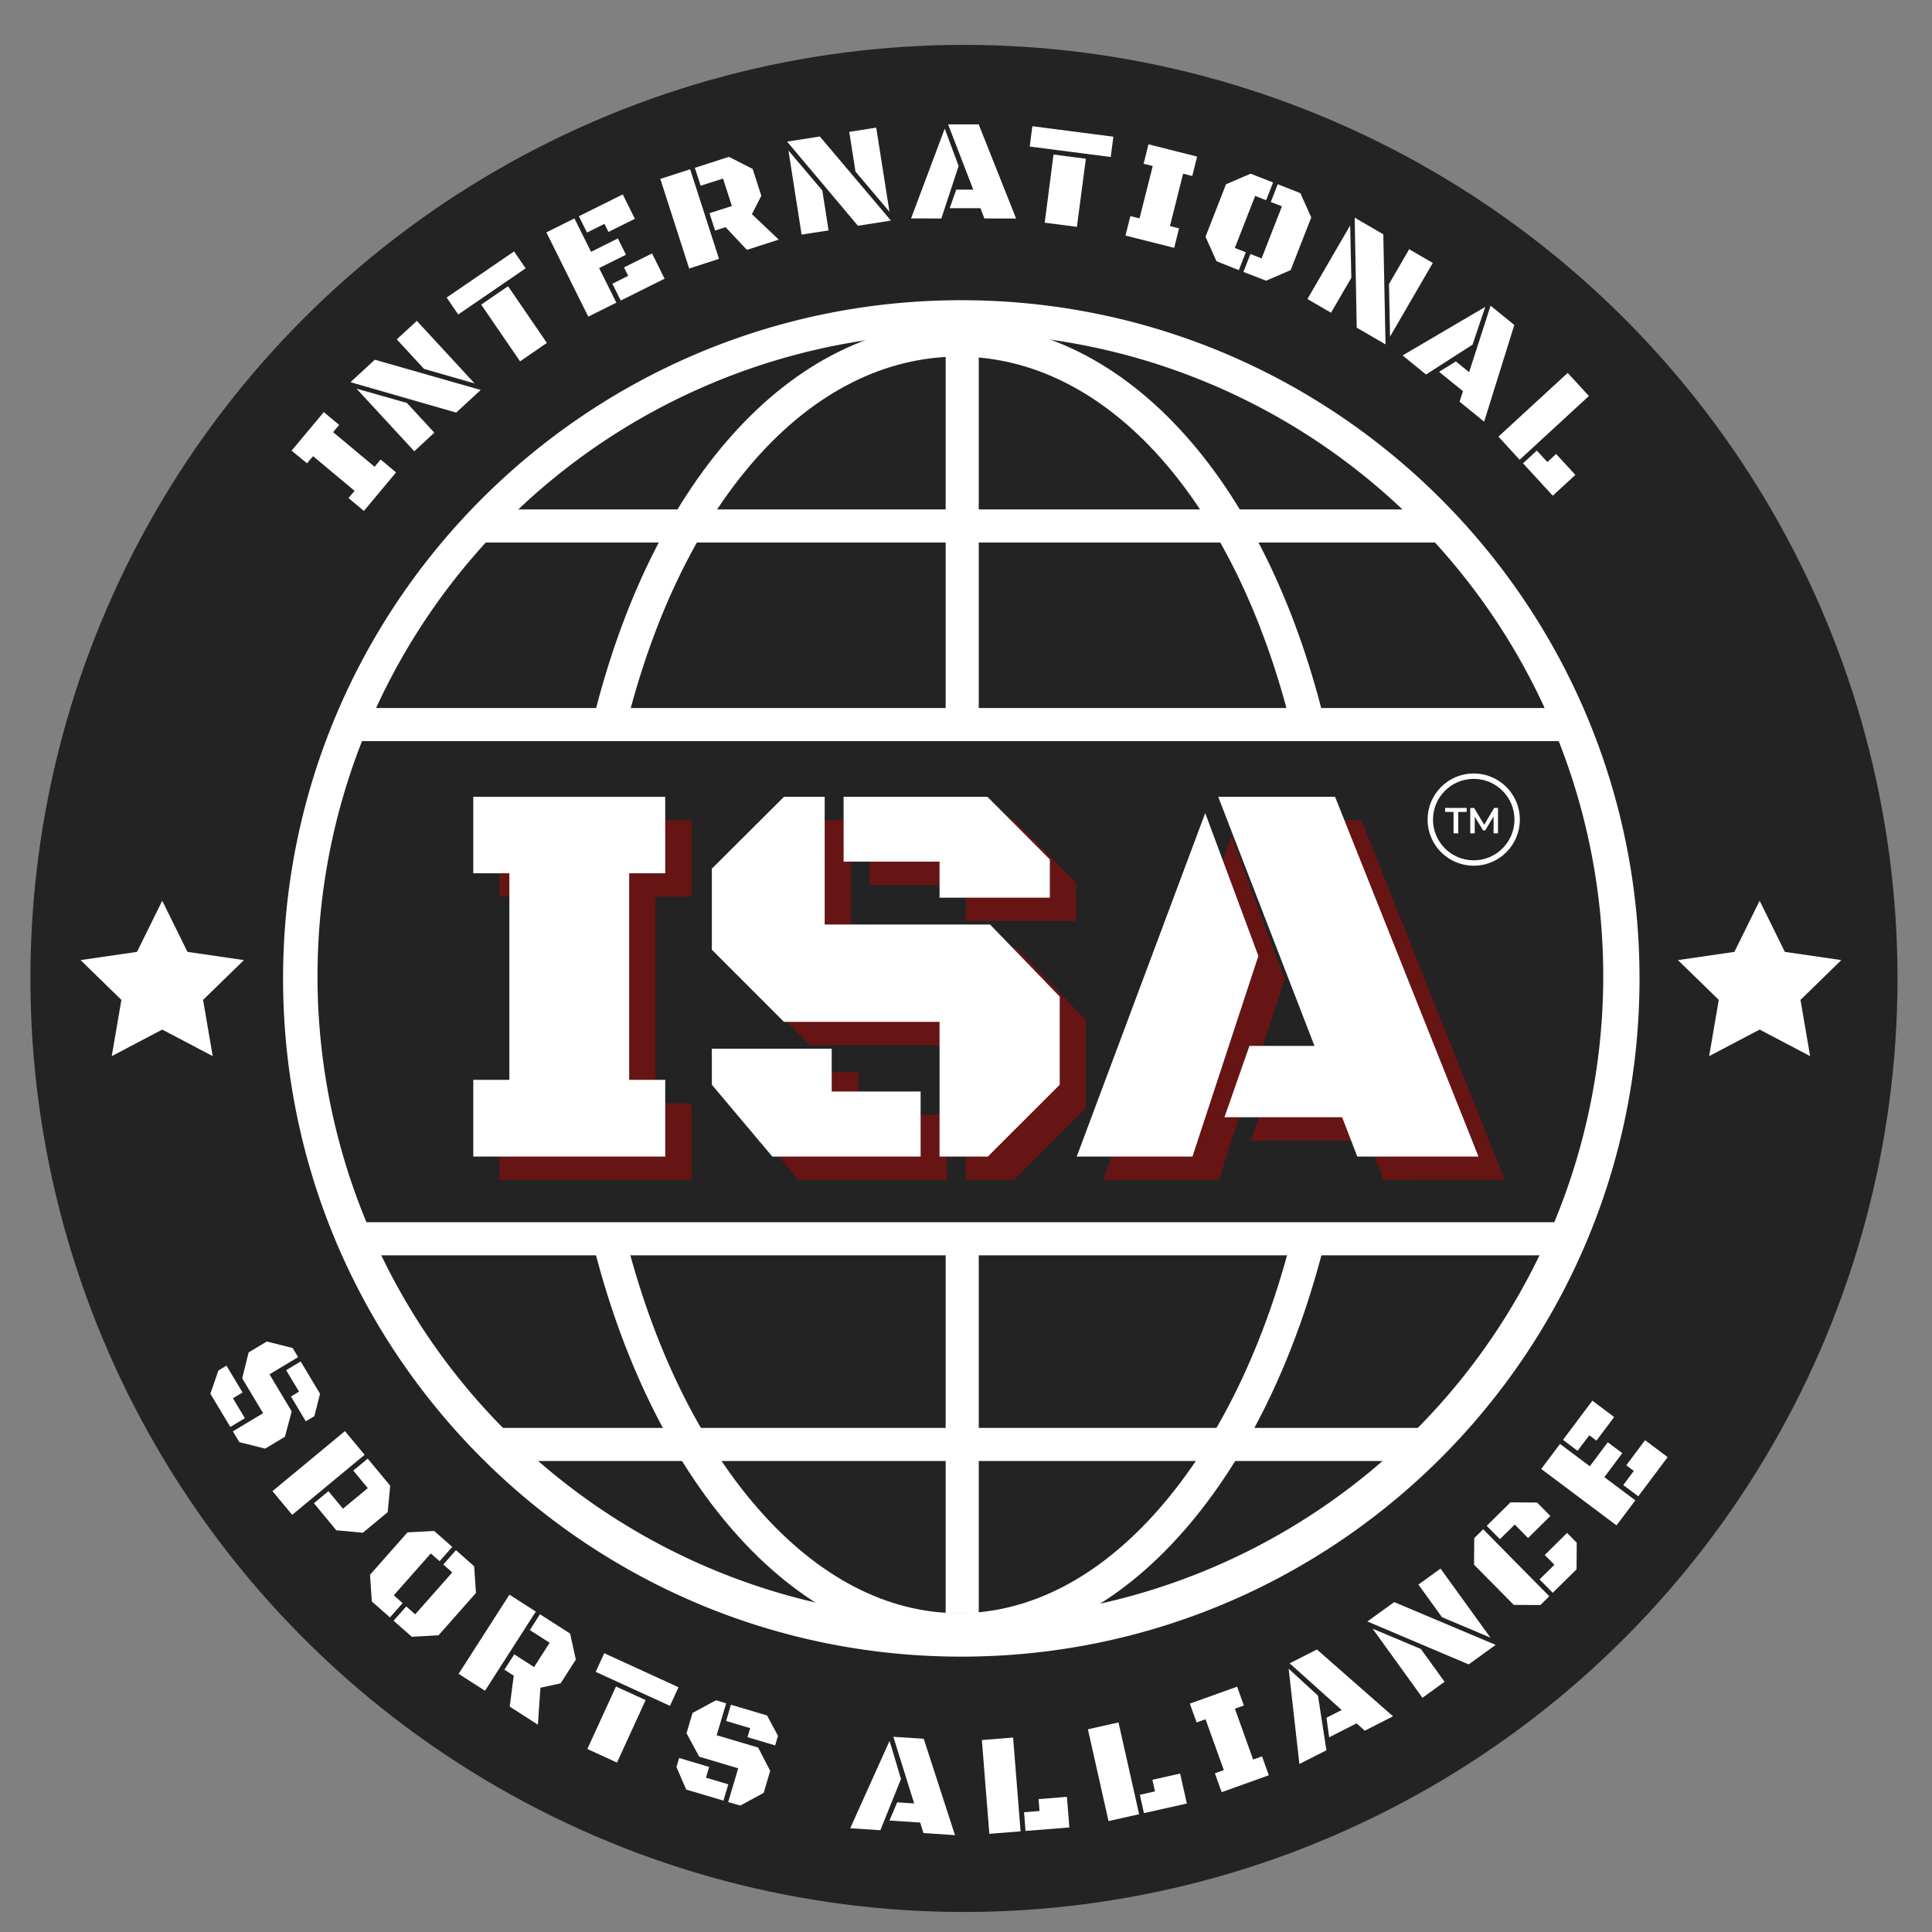 <svg id="Layer_1" data-name="Layer 1" xmlns="http://www.w3.org/2000/svg" viewBox="0 0 1080 1080"><rect x="0" y="0" width="1080" height="1080" fill="#808080" stroke="none"/><circle cx="538.86" cy="546.95" r="521.86" style="fill:#232323;isolation:isolate"/><g style="isolation:isolate"><path d="M537.37,186.32A359.37,359.37,0,1,1,397,214.65a358.38,358.38,0,0,1,140.37-28.33m0-18.5C328,167.82,158.24,337.56,158.24,547S328,926.07,537.37,926.07,916.5,756.33,916.5,547,746.76,167.82,537.37,167.82Z" style="fill:#fff"/></g><g style="isolation:isolate"><path d="M535.89,920.29c-45.47,0-89.07-22.38-126.08-64.72C374.48,815.14,347.22,759,331,693.26l18-4.44c15.55,62.91,41.42,116.36,74.81,154.57s72.17,58.4,112.15,58.4S614.61,881.6,648,843.39s59.28-91.66,74.85-154.57l18,4.44C724.54,759,697.26,815.15,661.93,855.57,624.93,897.91,581.34,920.29,535.89,920.29Z" style="fill:#fff"/></g><g style="isolation:isolate"><path d="M723.51,413.21c-15.09-64.83-40.91-119.16-74.66-157.13-33-37.11-72.06-56.73-113-56.73s-80,19.62-113,56.73c-33.76,38-59.56,92.3-74.63,157.13L330,409c15.77-67.88,43-125.06,78.88-165.36,36.67-41.24,80.6-63,127-63s90.34,21.8,127,63C698.72,283.9,726,341.08,741.81,409Z" style="fill:#fff"/></g><rect x="198.22" y="395.79" width="674.66" height="18.5" style="fill:#fff"/><rect x="202.85" y="683.23" width="670.04" height="18.5" style="fill:#fff"/><rect x="278.18" y="798.21" width="521.36" height="18.5" style="fill:#fff"/><rect x="270.25" y="284.78" width="533.92" height="18.5" style="fill:#fff"/><rect x="528.63" y="196.91" width="18.5" height="212.91" style="fill:#fff"/><rect x="528.63" y="686.71" width="18.5" height="215.23" style="fill:#fff"/><g style="isolation:isolate"><path d="M279.27,659.57V616.68h20.15V501.21H279.27V458.48H386.56v42.73H366.4V616.68h20.16v42.89Z" style="fill:#661514"/><path d="M539.91,659.57V584.26h-87L412.62,544V498.64l40.31-40.16h22.73v71.37H568.1L607,570.16v49.25l-40.15,40.16Zm-93.5,0-33.79-40.16V599.26h67V623.2h49.7v36.37Zm93.5-144.72V494.7H486.27V458.48h80.46l34.86,35v21.37Z" style="fill:#661514"/><path d="M616.59,659.57l71.83-192,29.7,79.86L681.3,659.57Zm156.84,0-8.48-22H699.18l13.94-39.86h36.37l-53.8-139.26H761l80.16,201.09Z" style="fill:#661514"/></g><path d="M264.57,646.52V603.64h20.16V488.17H264.57V445.43H371.86v42.74H351.71V603.64h20.15v42.88Z" style="fill:#fff"/><path d="M525.22,646.52V571.21h-87L397.93,530.9V485.59l40.31-40.16H461v71.38h92.44l38.94,40.31v49.25l-40.16,40.15Zm-93.5,0-33.79-40.15V586.21h67v23.95h49.7v36.36Zm93.5-144.71V481.65H471.58V445.43H552l34.86,35v21.37Z" style="fill:#fff"/><path d="M601.9,646.52l71.83-192,29.7,79.86L666.6,646.52Zm156.84,0-8.49-22H684.49l13.94-39.85H734.8L681,445.43h65.31l80.17,201.09Z" style="fill:#fff"/><circle cx="823.82" cy="458.16" r="24.28" style="fill:none;stroke:#fff;stroke-miterlimit:10;stroke-width:3.022px;isolation:isolate"/><path d="M812.54,465.87v-12h-4.71v-2.23h12.06v2.23h-4.71v12Z" style="fill:#fff"/><path d="M821.88,465.87v-14.2h2.17L830.26,462h-1.14l6.11-10.37h2.17l0,14.2h-2.49l0-10.29h.52l-5.19,8.67h-1.18l-5.27-8.67h.6v10.29Z" style="fill:#fff"/><polygon points="90.69 503.52 104.8 532.11 136.35 536.7 113.52 558.95 118.91 590.38 90.69 575.54 62.47 590.38 67.86 558.95 45.03 536.7 76.58 532.11 90.69 503.52" style="fill:#fff"/><polygon points="983.64 503.52 997.75 532.11 1029.31 536.7 1006.48 558.95 1011.87 590.38 983.64 575.54 955.42 590.38 960.81 558.95 937.98 536.7 969.53 532.11 983.64 503.52" style="fill:#fff"/><path d="M203.43,285.62l-8.61-7.19,3.37-4.05L175,255l-3.38,4L163,251.92l18-21.55,8.59,7.16-3.38,4.05,23.2,19.35,3.37-4.05,8.62,7.19Z" style="fill:#fff"/><path d="M255,230.64l-59.09-17,13.6-12.55L268.73,218Zm-23.41,21.62-32.3-35,28.18,8,15.33,16.6Zm33.71-37.93-28.26-8.11-15.24-16.51,11.21-10.35Z" style="fill:#fff"/><path d="M256.15,175.79l-6.47-9.45,37.68-25.8,6.47,9.45ZM290.72,202,269,170.29l15-10.3,21.7,31.7Z" style="fill:#fff"/><path d="M328.85,177l-23.42-47.1,15.68-7.8,9.29,18.67,15-7.47,4.52,9.08-15,7.47,9.62,19.34Zm11.29-47.36-2.25-4.51L328.13,130l-4.53-9.12,24.52-12.2,6.78,13.63ZM347,168l-4.67-9.41,8.83-4.39-2.34-4.72,15.68-7.81,7,14.13Z" style="fill:#fff"/><path d="M385.26,150.11,369.12,100l16.67-5.37,16.14,50.06Zm14.47-21.25-3.12-9.69,12.52-4-4.95-15.35-12.52,4-3.23-10,19.05-6.15,13.26,6.77,4.84,15-5.26,10.28,15,14.22-17.81,5.74L405.62,127Z" style="fill:#fff"/><path d="M479.59,126.2,440,79.16l18.29-2.86,39.74,47Zm-31.49,4.93-7.36-47,18.94,22.35,3.5,22.33Zm49.12-12.75-19-22.47-3.48-22.2,15.07-2.36Z" style="fill:#fff"/><path d="M509.29,122.12l18.82-50.21,7.76,20.89-9.65,29.33Zm41,0-2.22-5.75H530.9L534.55,106h9.51L530,69.53H547.1L568,122.15Z" style="fill:#fff"/><path d="M575.62,81.92l1.47-11.36,45.29,5.85-1.47,11.36ZM584,124.48l4.92-38.09L607,88.73,602,126.82Z" style="fill:#fff"/><path d="M629.14,131.68l2.75-10.88,5.11,1.29,7.39-29.28-5.11-1.29L642,80.68l27.21,6.86-2.73,10.84-5.11-1.29L654,126.38l5.11,1.29-2.75,10.87Z" style="fill:#fff"/><path d="M680,146l-6.11-13.66L685.35,103l13.75-5.9L711.65,102l-3.88,9.93-6.13-2.4-11.37,29.09,6.13,2.4-3.9,10ZM695.09,152,699,142l6.24,2.44,11.37-29.09-6.23-2.44,3.88-9.93,12.66,5L733,121.57,721.47,151l-13.72,5.92Z" style="fill:#fff"/><path d="M730.86,167.17,754.76,126l.64,29.29-11.35,19.54Zm27.56,16-1.15-61.49,16,9.3,1.25,61.54Zm18.62,5-.58-29.4,11.28-19.44,13.2,7.67Z" style="fill:#fff"/><path d="M784.05,198.7l46.23-27.16-7.12,21.11-26,16.71Zm31.86,25.85,1.9-5.87-13.36-10.83,9.4-5.8,7.39,6,12-37.15,13.27,10.76-16.86,54.06Z" style="fill:#fff"/><path d="M837.63,244.07l38.72-35.61,11.86,12.9L849.49,257ZM851.37,259l7.73-7.11,5.87,6.39,4.91-4.5,10.76,11.69L868,277.09Z" style="fill:#fff"/><path d="M117.61,779.12l4.46-13,4.52-2.71,9,15-5.37,3.22,6.68,11.15-8.15,4.89Zm12.57,21L147.08,790l-11.7-19.52L139,756l10.16-6.09,14.43,3.64,3.06,5.1-16,9.6L163.07,789l-3.8,14.16-11.05,6.63-14.41-3.61Zm32.47-19.47,4.52-2.71-7.22-12,8.13-4.88,10.82,18.06-3.16,12.52-4.8,2.88Z" style="fill:#fff"/><path d="M152.32,833.55,192.83,800l11,13.24-40.5,33.56Zm23.16,6.75,8.12-6.72,8.11,9.8,13.89-11.51-8.12-9.8,8.09-6.7,12.54,15.14-1.38,14.79-13.89,11.51L188,855.44Z" style="fill:#fff"/><path d="M207.85,895.23l-1-14.93,20.92-23.68,14.94-.81,10.1,8.92-7.06,8-4.93-4.35-20.68,23.4,4.93,4.36-7.08,8ZM220,906l7.09-8,5,4.43L252.81,879l-5-4.44,7.06-8,10.19,9,1,14.91-20.92,23.67-14.92.84Z" style="fill:#fff"/><path d="M256.37,935.69l28.4-44.27,14.75,9.46-28.4,44.27Zm25.6-2.32,5.5-8.57,11.08,7.1,8.71-13.58-11.08-7.1,5.67-8.84,16.85,10.8,3.2,14.54L313.39,941l-11.29,2.46-1.42,20.65L284.93,954l2.25-17.3Z" style="fill:#fff"/><path d="M328.33,977.7l16-34.92,16.58,7.58-16,34.93ZM333,934.59l4.77-10.42,41.52,19-4.77,10.41Z" style="fill:#fff"/><path d="M383.61,1000.38l-5.47-12.59,1.5-5.06,16.79,5-1.78,6,12.46,3.71-2.71,9.12Zm23.44,7,5.62-18.88L390.87,982l-7.1-13.11,3.37-11.36,13.11-7.06,5.69,1.69L400.62,970l23.18,6.89,6.75,13-3.67,12.35-13.06,7.07Zm10.8-36.28,1.5-5.06-13.45-4,2.7-9.08,20.18,6,6.12,11.38-1.59,5.36Z" style="fill:#fff"/><path d="M475.28,1022l22-48.88,6.38,21.36-11.53,28.63Zm40.94,2.7-1.84-5.89-17.17-1.12,4.33-10.17,9.49.63-11.65-37.27,17,1.12,17.46,53.86Z" style="fill:#fff"/><path d="M553.05,1025.12l-4.18-52.43,17.46-1.39,4.18,52.43Zm20.23-1.61-.83-10.47,8.65-.69-.53-6.64,15.84-1.26,1.37,17.11Z" style="fill:#fff"/><path d="M619.67,1018l-11.52-51.32,17.1-3.84,11.52,51.32Zm19.81-4.45-2.3-10.25,8.46-1.9-1.45-6.49,15.51-3.48,3.75,16.74Z" style="fill:#fff"/><path d="M682.91,1001.84l-3.78-10.56,5-1.77L673.9,961.07l-5,1.78-3.77-10.52,26.42-9.47,3.77,10.53-5,1.77,10.18,28.44,5-1.78,3.78,10.56Z" style="fill:#fff"/><path d="M726.36,986.09l-6-53.28,16.4,15.09,4.72,30.51Zm36.56-18.62-4.59-4.11L743,971.16l-1.48-10.94L750,955.9l-29.07-26.08,15.23-7.75,42.55,37.36Z" style="fill:#fff"/><path d="M821,930.41l-56.63-24,15-10.83,56.72,23.92Zm-25.84,18.65-27.86-38.6,27,11.35,13.22,18.32Zm38-33.61L806.06,904,792.9,885.79l12.37-8.93Z" style="fill:#fff"/><path d="M861.09,897.22l-14.88-.07L824,874.67l.12-14.88,5-4.91,36.95,37.44Zm-6.9-37.46-7.43-7.53-8.3,8.18-7.38-7.47,13.29-13.12,14.85.1,7.44,7.53ZM868,890.37l-7.38-7.47,8.3-8.19-5.4-5.47L876,856.93l5.41,5.47-.1,14.86Z" style="fill:#fff"/><path d="M903.65,852.7l-42.1-31.54,10.5-14,16.69,12.5,10-13.42,8.12,6.08-10,13.42,17.29,12.95Zm-11.22-47.38-4-3L881.87,811l-8.15-6.1L890.14,783l12.18,9.12Zm23.38,31.13-8.4-6.3,5.91-7.89-4.21-3.17,10.5-14,12.62,9.46Z" style="fill:#fff"/></svg>